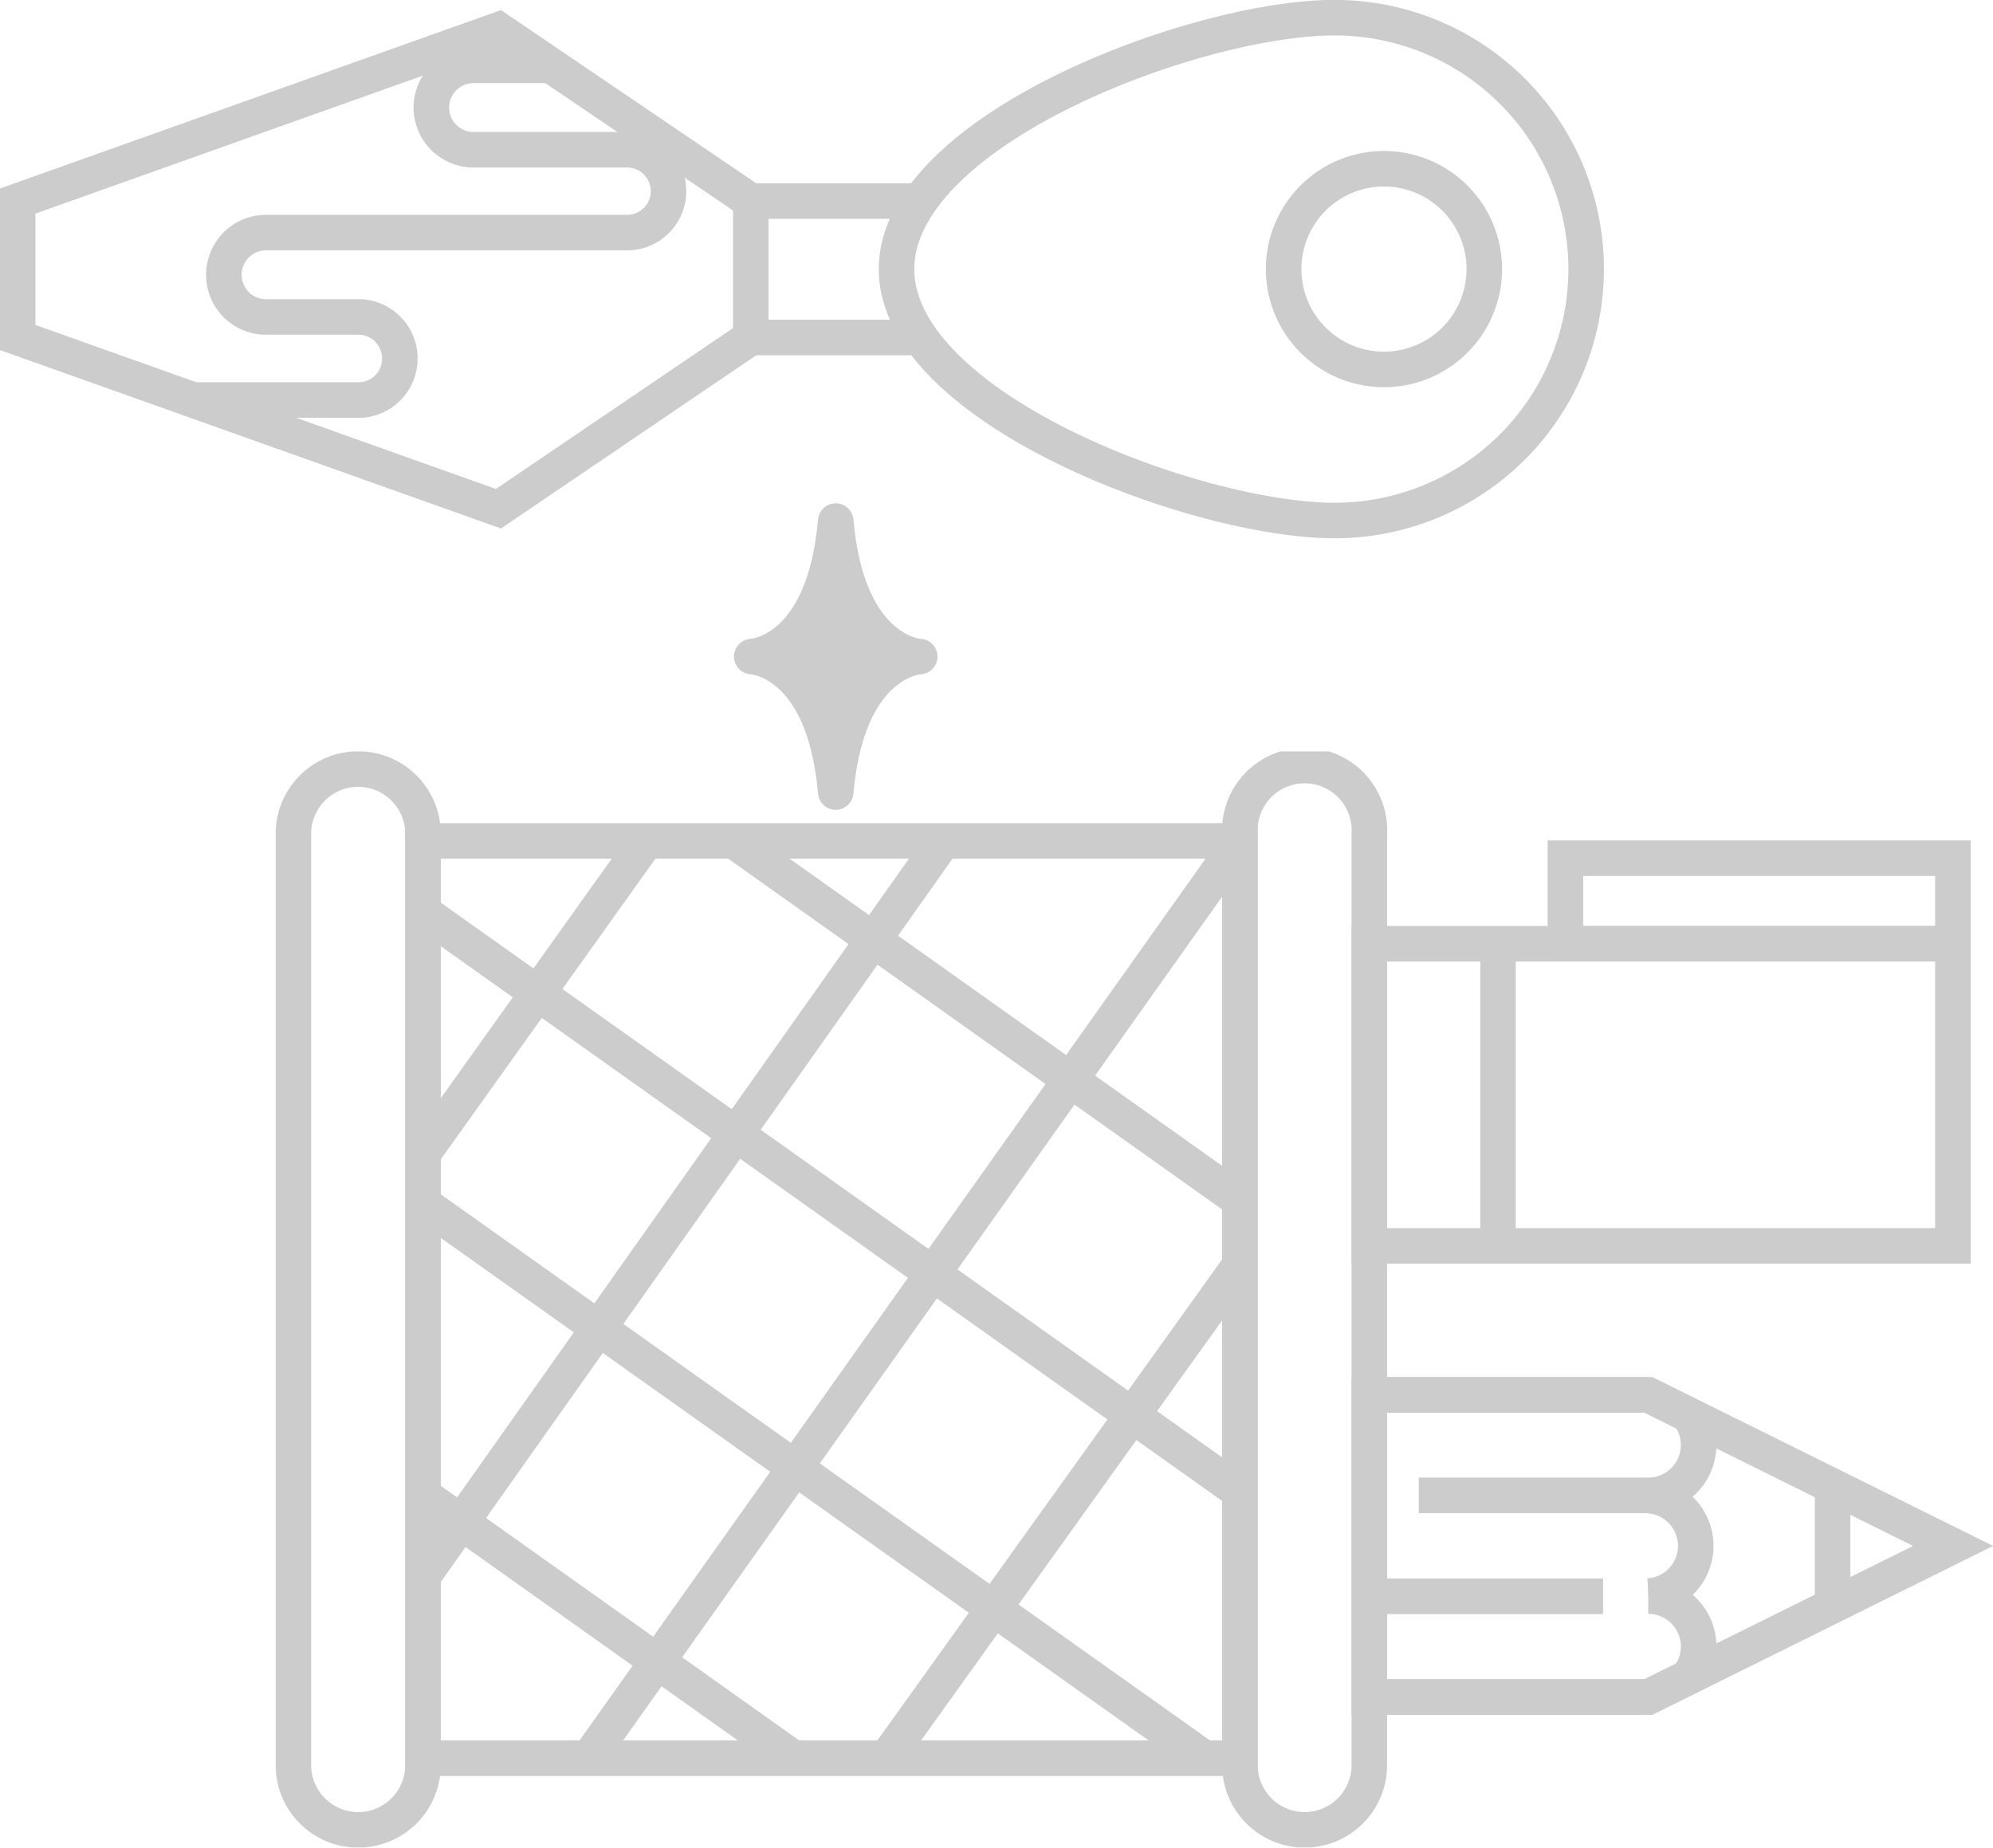 <svg xmlns="http://www.w3.org/2000/svg" xmlns:xlink="http://www.w3.org/1999/xlink" viewBox="0 0 104.88 97.23"><defs><style>.cls-1,.cls-4,.cls-7{fill:none;}.cls-2{opacity:0.2;}.cls-3{clip-path:url(#clip-path);}.cls-4,.cls-7{stroke:#000;stroke-width:1.87px;}.cls-4{stroke-miterlimit:10;}.cls-5{clip-path:url(#clip-path-2);}.cls-6{clip-path:url(#clip-path-3);}.cls-7{stroke-linecap:round;stroke-linejoin:round;}</style><clipPath id="clip-path" transform="translate(0 -0.01)"><rect class="cls-1" width="84.41" height="28.34"/></clipPath><clipPath id="clip-path-2" transform="translate(0 -0.01)"><rect class="cls-1" x="14.51" y="39.55" width="90.37" height="57.68"/></clipPath><clipPath id="clip-path-3" transform="translate(0 -0.01)"><rect class="cls-1" x="38.63" y="26.5" width="10.7" height="16.12"/></clipPath></defs><title>pencil_box_right</title><g id="Layer_2" data-name="Layer 2"><g id="Layer_1-2" data-name="Layer 1"><g class="cls-2"><g class="cls-3"><path class="cls-4" d="M70.24.94a13.23,13.23,0,1,1,0,26.46c-7.31,0-23.06-5.92-23.06-13.23S62.93.94,70.24.94Z" transform="translate(0 -0.01)"/><line class="cls-4" x1="39.51" y1="17.76" x2="48.43" y2="17.76"/><line class="cls-4" x1="39.51" y1="10.58" x2="48.44" y2="10.58"/><polygon class="cls-4" points="0.93 10.58 0.93 17.76 26.23 26.77 39.51 17.76 39.51 10.58 26.23 1.57 0.93 10.58"/><path class="cls-4" d="M10.17,21.06H19a2.19,2.19,0,0,0,0-4.37H14a2.22,2.22,0,1,1,0-4.44h19a2.18,2.18,0,0,0,0-4.36H24.92a2.22,2.22,0,0,1,0-4.44H29" transform="translate(0 -0.01)"/><path class="cls-4" d="M72.83,8.89a5.28,5.28,0,1,1-5.28,5.28A5.28,5.28,0,0,1,72.83,8.89Z" transform="translate(0 -0.01)"/></g></g><g class="cls-2"><g class="cls-5"><rect class="cls-4" x="22.26" y="44.25" width="42.99" height="48.27"/><path class="cls-4" d="M68.66,96.3a3.41,3.41,0,0,1-3.41-3.41v-49a3.41,3.41,0,1,1,6.81,0v49A3.41,3.41,0,0,1,68.66,96.3Z" transform="translate(0 -0.01)"/><path class="cls-4" d="M18.85,96.3a3.41,3.41,0,0,1-3.41-3.41v-49a3.41,3.41,0,0,1,6.82,0v49A3.41,3.41,0,0,1,18.85,96.3Z" transform="translate(0 -0.01)"/><line class="cls-4" x1="34.01" y1="44.25" x2="22.26" y2="60.71"/><line class="cls-4" x1="49.64" y1="44.25" x2="22.26" y2="82.95"/><line class="cls-4" x1="65.25" y1="44.25" x2="30.98" y2="92.52"/><line class="cls-4" x1="38.62" y1="44.25" x2="65.25" y2="63.16"/><line class="cls-4" x1="22.26" y1="47.98" x2="65.25" y2="78.5"/><line class="cls-4" x1="22.26" y1="63.33" x2="63.38" y2="92.52"/><line class="cls-4" x1="22.26" y1="78.67" x2="41.76" y2="92.52"/><line class="cls-4" x1="65.25" y1="66.57" x2="46.65" y2="92.52"/><rect class="cls-4" x="72.06" y="49.66" width="30.71" height="15.9"/><rect class="cls-4" x="82.38" y="45.16" width="20.39" height="4.5"/><line class="cls-4" x1="78.83" y1="49.66" x2="78.83" y2="65.56"/><polygon class="cls-4" points="72.06 89.3 72.06 73.4 86.74 73.4 102.78 81.35 86.74 89.3 72.06 89.3"/><line class="cls-4" x1="72.06" y1="73.4" x2="86.75" y2="73.4"/><path class="cls-4" d="M88.85,74.45a2.65,2.65,0,0,1-2.1,4.25H74.66" transform="translate(0 -0.01)"/><line class="cls-4" x1="84.36" y1="84" x2="72.06" y2="84"/><path class="cls-4" d="M86.75,78.71a2.65,2.65,0,0,1,0,5.29" transform="translate(0 -0.01)"/><path class="cls-4" d="M86.74,84a2.65,2.65,0,0,1,2.65,2.65,2.62,2.62,0,0,1-.54,1.6" transform="translate(0 -0.01)"/><line class="cls-4" x1="86.74" y1="89.3" x2="72.06" y2="89.3"/><line class="cls-4" x1="96.44" y1="78.2" x2="96.44" y2="84.5"/></g></g><g class="cls-2"><g class="cls-6"><path d="M48.4,34.56s-3.81.14-4.42,7.13h0c-.61-7-4.42-7.13-4.42-7.13s3.81-.14,4.42-7.13h0c.61,7,4.42,7.13,4.42,7.13" transform="translate(0 -0.01)"/><path class="cls-7" d="M48.4,34.56s-3.81.14-4.42,7.13h0c-.61-7-4.42-7.13-4.42-7.13s3.81-.14,4.42-7.13h0C44.59,34.42,48.4,34.56,48.4,34.56Z" transform="translate(0 -0.01)"/></g></g></g></g></svg>